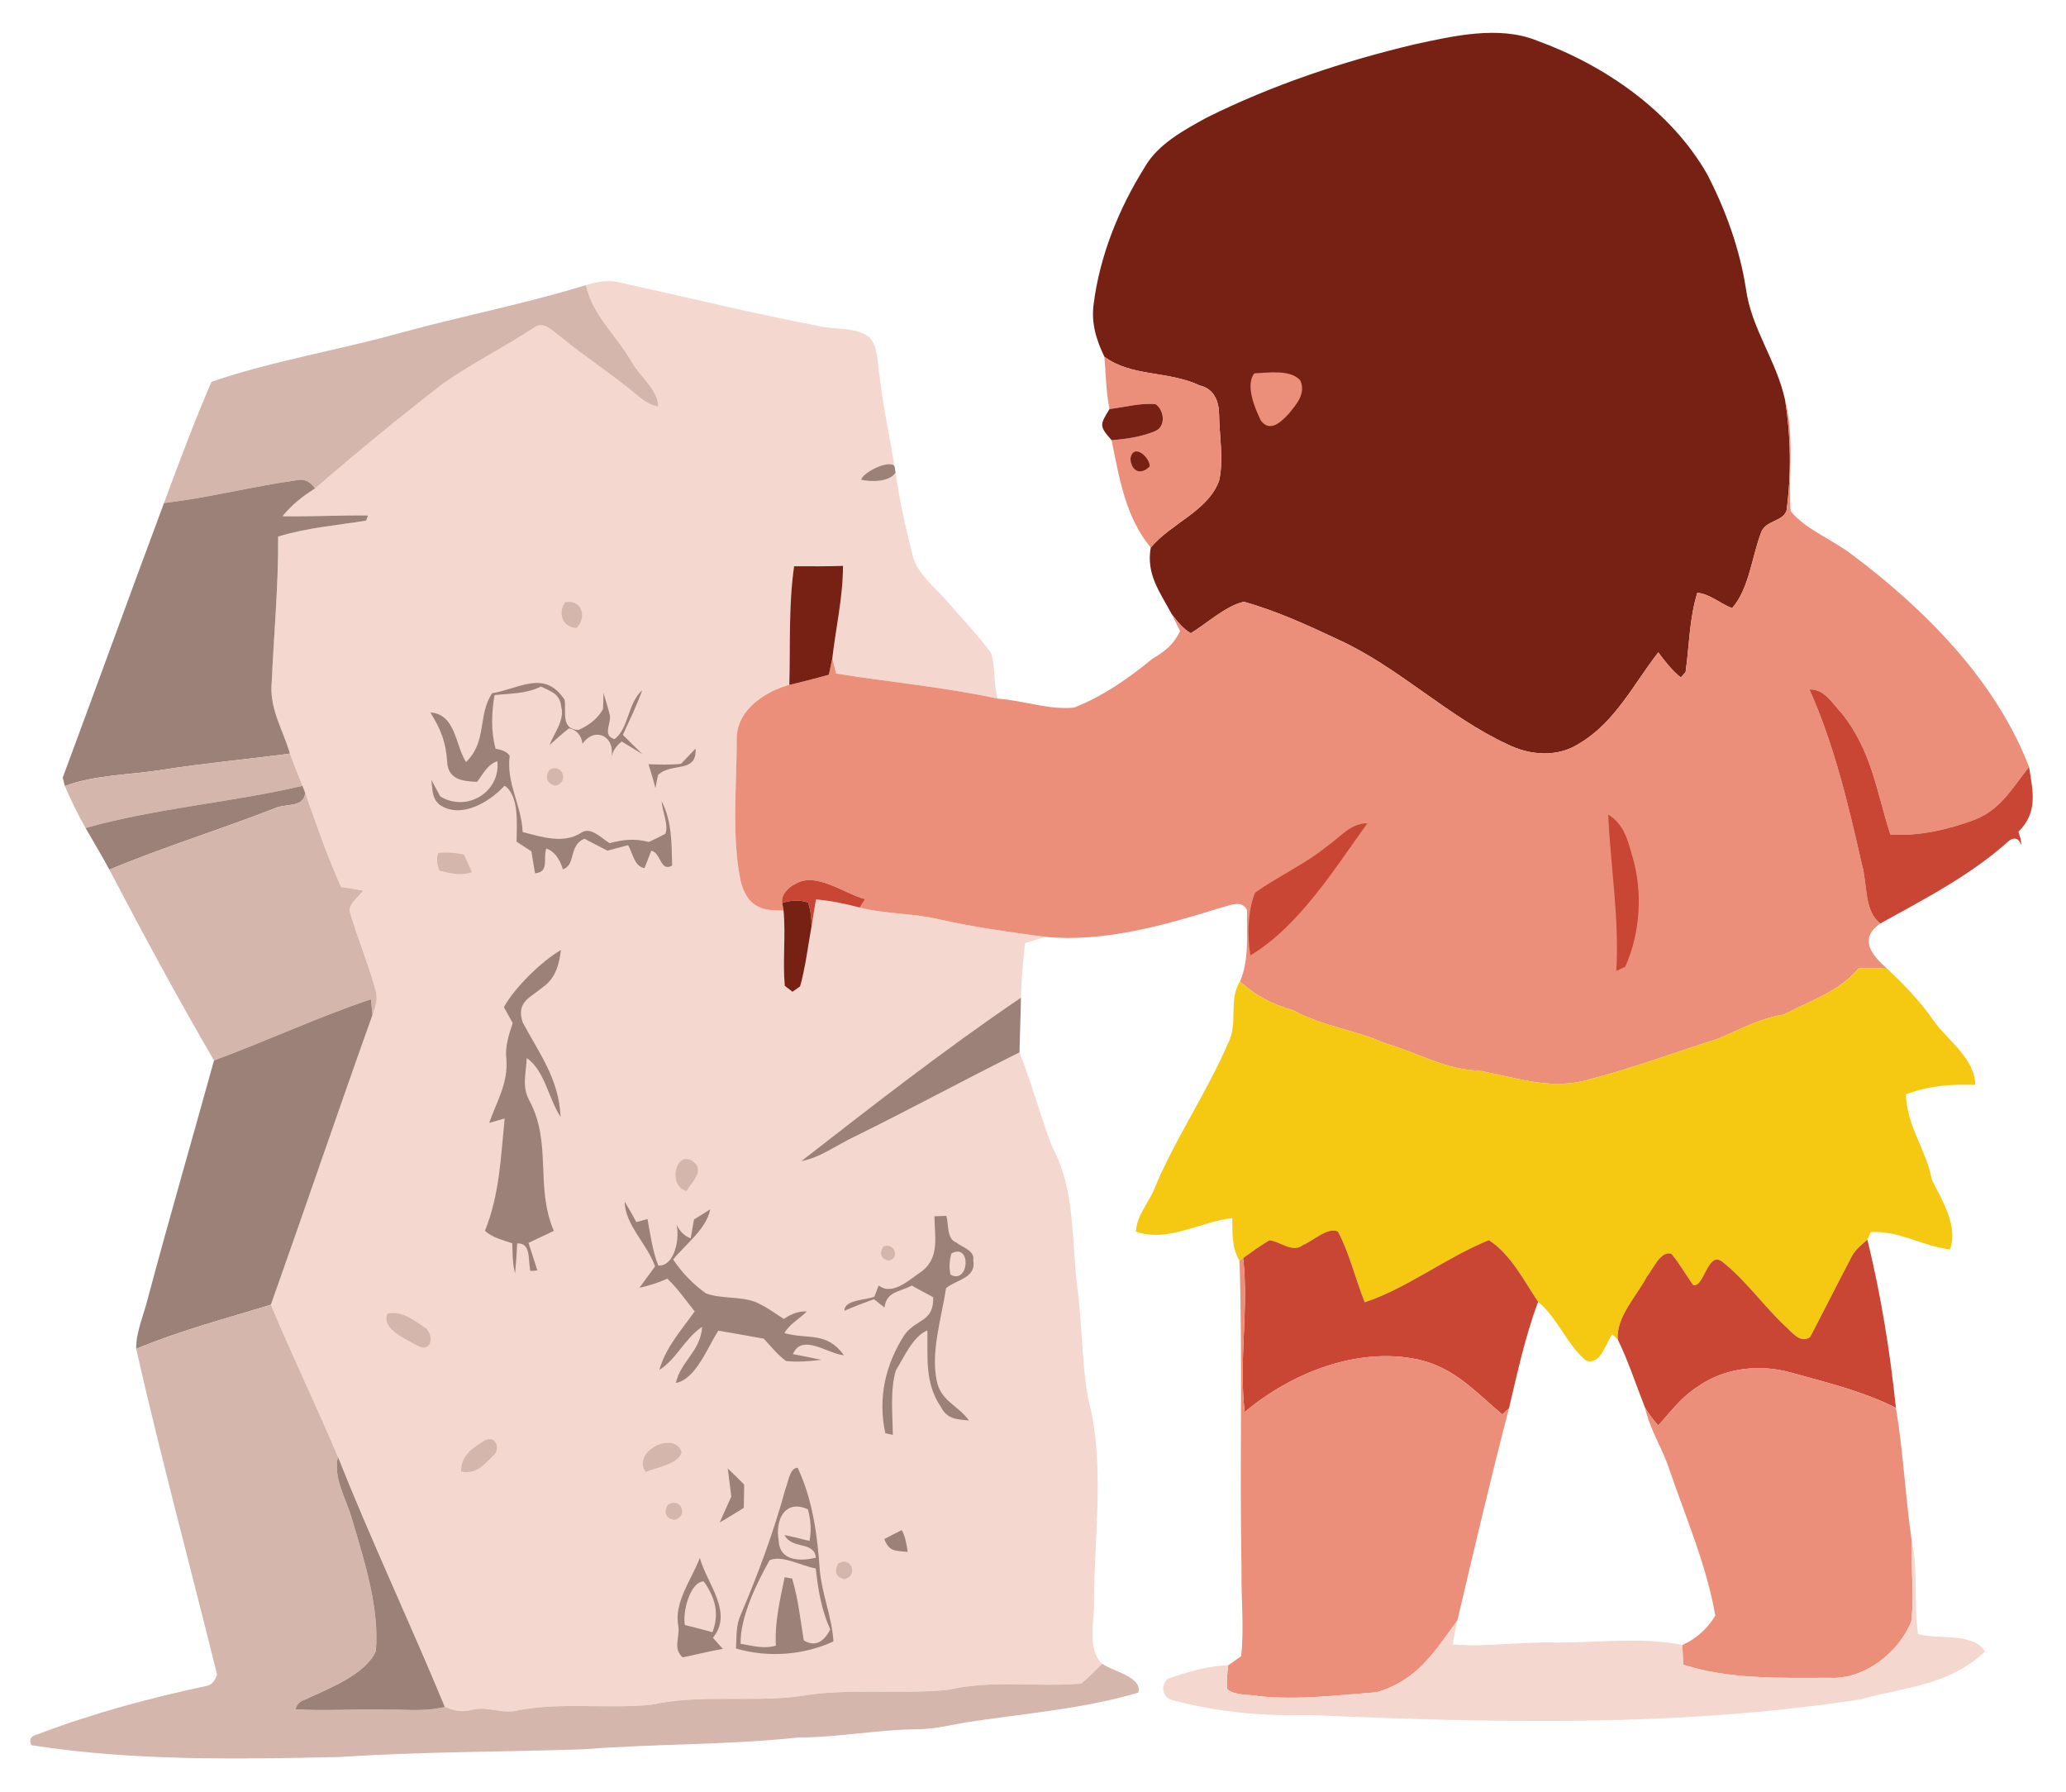 <svg width="279" height="242" viewBox="0 0 279 242" fill="none" xmlns="http://www.w3.org/2000/svg">
<g filter="url(#filter0_d)">
<path d="M207.54 1.48C216.66 4.78 225.64 10.96 230.53 19.5C233.04 24.34 234.94 29.6 235.78 35C236.51 40.38 239.9 44.66 241.06 49.99C241.85 54.91 241.92 60.01 241.26 64.94C240.73 66.46 238.48 66.23 237.85 67.84C236.58 71.09 236.24 75.45 233.91 78.11C232.35 77.54 230.86 76.15 229.21 76.04C228.13 79.56 228.13 83.15 227.63 86.74L226.98 87.47C225.77 86.5 224.86 85.31 223.94 84.08C220.63 88.33 218.12 93.5 213.33 96.35C210.35 98.3 206.64 98.02 203.54 96.48C195.54 92.77 188.9 86.11 180.86 82.42C176.69 80.46 172.41 78.48 167.97 77.25C165.46 77.84 163.04 80.14 160.82 81.49C159.76 80.93 158.96 79.85 158.23 78.91C156.63 75.92 154.76 73.55 155.4 69.93C158.17 66.62 163.14 65 164.63 60.9C165.28 58.08 164.66 54.87 164.63 51.98C164.61 50.15 163.94 48.48 162 48.04C157.86 46.06 152.71 46.88 149.13 44.15C148.03 41.85 147.33 39.58 147.7 36.99C148.54 30.47 151.11 24.12 154.59 18.57C156.35 15.46 159.89 13.57 162.93 11.89C171.82 7.47 181.36 4.29 191.01 1.99C196.24 0.86 202.42 -0.59 207.54 1.48Z" fill="#772114"/>
<path d="M83.97 34.2C92.97 36.18 101.95 38.4 111.01 40.1C113.08 40.53 115.79 40.17 117.43 41.58C118.55 42.9 118.43 44.37 118.68 45.99C119.15 50.35 120.07 54.61 120.8 58.93C120.05 58 116.46 59.81 116.29 60.78C117.63 61.07 120.09 61.12 120.94 59.82C121.49 63.56 122.29 67.3 123.24 70.95C123.77 73.41 126.27 75.27 127.86 77.14C129.84 79.46 132.03 81.68 133.82 84.15C134.48 86.11 134.11 88.31 134.75 90.33C127.5 88.76 120.17 88.11 112.92 86.94L112.4 84.9C112.87 80.76 113.85 76.58 113.84 72.4C111.64 72.48 109.44 72.46 107.24 72.45C106.48 77.71 106.74 83.16 106.59 88.47L107.77 88.19C103.98 88.88 99.33 91.59 99.49 95.98C99.49 102.21 98.77 108.87 100.03 115C100.89 118.21 102.59 119.03 105.81 118.93C106.13 122.31 105.67 125.73 105.98 129.1L107.02 129.91L108.05 129.18C108.79 126.55 109.1 123.78 109.59 121.1C109.78 119.88 109.98 118.66 110.19 117.44C112.21 117.61 114.13 118.01 116.09 118.53C119.69 119.44 123.4 119.28 127.01 120.16C131.69 121.21 136.41 121.85 141.16 122.49C140.25 122.77 139.34 123.05 138.43 123.34C138.15 125.78 137.92 128.24 137.87 130.7C127.69 137.61 117.91 145.22 108.2 152.78C110.76 152.32 113.1 150.53 115.46 149.44C122.92 145.77 130.23 141.79 137.68 138.09C139.35 142.32 140.49 146.72 142.13 150.93C145.21 156.62 144.7 163.39 145.47 169.7C146.16 174.79 146.04 179.97 146.99 185.01C149.23 193.57 147.78 203.19 147.74 212C147.86 214.68 146.71 218.64 148.84 220.64C147.92 221.54 147.02 222.5 146.01 223.31C139.82 223.82 134.12 222.77 127.99 224.16C121.4 224.81 114.52 223.86 107.99 225.02C101.39 225.86 94.49 224.73 87.99 226.16C82.15 226.76 75.78 225.79 69.96 226.92C67.83 227.49 65.93 226.32 63.85 226.83C62.33 227.21 61.49 227.01 60.07 226.46C55.39 215.15 50.16 204.06 45.63 192.69C42.73 185.81 39.45 179.06 36.58 172.16C41.21 159.14 45.64 146.05 50.3 133.04C50.82 131.67 51.11 130.72 50.59 129.26C49.63 125.78 48.19 122.44 47.2 118.97C47.21 117.89 48.45 117.06 49.06 116.24C48.06 116.08 47.07 115.92 46.07 115.76C44.2 111.64 42.73 107.33 41.22 103.07L40.85 102.1C40.27 100.66 39.68 99.22 39.16 97.75C38.13 94.3 36.33 91.67 36.7 88C36.99 81.48 37.61 74.99 37.56 68.45C41.48 67.24 45.42 66.95 49.44 66.29L49.71 65.6C45.85 65.55 42.01 65.77 38.15 65.7C39.4 64.16 40.87 62.99 42.55 61.95C48.17 57.08 53.89 52.4 59.78 47.83C63.73 45.05 68.08 42.91 72.11 40.23C73.45 39.28 74.55 40.67 75.59 41.38C78.92 44.13 82.55 46.46 85.87 49.22C86.81 50 87.65 50.68 88.9 50.9C88.86 48.6 86.36 46.77 85.27 44.81C83.1 41.1 80.01 38.56 79.13 34.49C80.81 34 82.24 33.73 83.97 34.2Z" fill="#F4D7CF"/>
<path d="M79.13 34.49C80.01 38.56 83.1 41.1 85.27 44.81C86.36 46.77 88.86 48.6 88.9 50.9C87.65 50.68 86.81 50 85.87 49.22C82.55 46.46 78.92 44.13 75.59 41.38C74.55 40.67 73.45 39.28 72.11 40.23C68.08 42.91 63.73 45.05 59.78 47.83C53.89 52.4 48.17 57.08 42.55 61.95C41.84 60.96 41 60.59 40.01 60.85C34.03 61.67 28.15 63.23 22.15 63.91C24.18 58.43 26.24 52.9 28.56 47.55C36.82 44.71 45.61 43.31 54.01 40.96C62.35 38.67 70.87 37.04 79.13 34.49Z" fill="#D5B6AC"/>
<path d="M149.13 44.15C152.71 46.88 157.86 46.06 162 48.04C163.94 48.48 164.61 50.15 164.63 51.98C164.66 54.87 165.28 58.08 164.63 60.9C163.14 65 158.17 66.62 155.4 69.93C151.94 65.74 151.18 60.58 150.11 55.43C152.12 55.28 154.09 54.99 155.97 54.22C157.49 53.6 157.24 51.41 156.07 50.57C154.02 50.37 151.87 50.98 149.83 51.23C149.35 48.88 149.36 46.52 149.13 44.15Z" fill="#EB8F7A"/>
<path d="M169.39 46.41C171.19 46.33 174.3 45.84 175.6 47.37C176.4 49.16 175.03 50.67 173.96 51.95C172.97 53 171.48 54.43 170.27 52.78C169.46 51.12 168.14 48 169.39 46.41Z" fill="#EB8F7A"/>
<path d="M241.06 49.99C242.38 54.64 241.47 60.29 241.82 65.02C243.91 67.56 247.55 68.88 250.16 70.93C259.99 78.29 269.54 87.91 274.01 99.55C271.77 102.35 270.24 105.25 266.73 106.65C263.13 108 259.15 108.93 255.28 108.68C253.39 102.83 252.77 97.36 248.71 92.31C247.48 91.02 246.38 88.99 244.35 89.09C247.7 96.53 249.63 104.74 251.43 112.67C252.2 115.24 251.68 118.99 253.93 120.68C250.92 122.75 252.79 125 254.85 126.79C253.57 126.7 252.29 126.68 251.02 126.73C248.23 129.98 244.55 131.04 240.91 132.98C237.67 133.48 235.04 134.96 232.08 136.22C226.16 138.1 220.11 140.35 214.02 141.9C209.07 143.15 204.49 141.41 199.69 140.55C195.14 140.43 191.47 138.12 187.07 136.87C183.02 135.04 178.64 134.6 174.73 132.44C171.78 131.57 169.76 130.58 167.45 128.51C168.73 125.63 168.33 121.99 168.41 118.88C167.67 117.37 165.92 118.34 164.71 118.6C157.26 120.93 149.02 123.26 141.16 122.49C136.41 121.85 131.69 121.21 127.01 120.16C123.4 119.28 119.69 119.44 116.09 118.53L116.84 117.4C113.96 116.66 110.13 113.58 107.34 115.39C106.49 115.76 105.39 116.89 105.64 117.91L105.81 118.93C102.59 119.03 100.89 118.21 100.03 115C98.77 108.87 99.49 102.21 99.49 95.98C99.33 91.59 103.98 88.88 107.77 88.19C109.16 87.85 110.55 87.48 111.93 87.1C112.09 86.37 112.25 85.64 112.4 84.9L112.92 86.94C120.17 88.11 127.5 88.76 134.75 90.33C138.29 90.58 141.58 91.87 145.04 91.54C148.86 90.06 152.49 87.53 155.64 84.93C157.43 83.86 158.41 83.09 159.37 81.21C159 80.44 158.62 79.68 158.23 78.91C158.96 79.85 159.76 80.93 160.82 81.49C163.04 80.14 165.46 77.84 167.97 77.25C172.41 78.48 176.69 80.46 180.86 82.42C188.9 86.11 195.54 92.77 203.54 96.48C206.64 98.02 210.35 98.3 213.33 96.35C218.12 93.5 220.63 88.33 223.94 84.08C224.86 85.31 225.77 86.5 226.98 87.47L227.63 86.74C228.13 83.15 228.13 79.56 229.21 76.04C230.86 76.15 232.35 77.54 233.91 78.11C236.24 75.45 236.58 71.09 237.85 67.84C238.48 66.23 240.73 66.46 241.26 64.94C241.92 60.01 241.85 54.91 241.06 49.99Z" fill="#EB8F7A"/>
<path d="M149.83 51.23C151.87 50.98 154.02 50.37 156.07 50.57C157.24 51.41 157.49 53.6 155.97 54.22C154.09 54.99 152.12 55.28 150.11 55.43C148.41 53.5 148.53 53.35 149.83 51.23Z" fill="#772114"/>
<path d="M155.26 58.96C154.03 60.24 152.77 59.61 152.66 57.91C153.05 55.76 155.27 57.73 155.26 58.96Z" fill="#772114"/>
<path d="M120.8 58.93L120.94 59.82C120.09 61.12 117.63 61.07 116.29 60.78C116.46 59.81 120.05 58 120.8 58.93Z" fill="#9C8178"/>
<path d="M74.12 60.13C75.73 59.98 77.27 59.98 78.88 60.13C78.96 61.07 79 62.01 78.97 62.94C78.85 64.12 76.89 64.53 75.97 64.96C73.45 64.21 74.03 62.2 74.12 60.13Z" fill="#F4D7CF"/>
<path d="M40.01 60.85C41 60.59 41.84 60.96 42.55 61.95C40.87 62.99 39.4 64.16 38.15 65.7C42.01 65.77 45.85 65.55 49.71 65.6L49.44 66.29C45.42 66.95 41.48 67.24 37.56 68.45C37.61 74.99 36.99 81.48 36.7 88C36.33 91.67 38.13 94.3 39.16 97.75C33.44 98.51 27.71 99.03 22 99.92C17.66 100.64 12.87 100.58 8.76 102.13L8.47 101C13.05 88.65 17.55 76.25 22.15 63.91C28.15 63.23 34.03 61.67 40.01 60.85Z" fill="#9C8178"/>
<path d="M107.24 72.45C109.44 72.46 111.64 72.48 113.84 72.4C113.85 76.58 112.87 80.76 112.4 84.9C112.25 85.64 112.09 86.37 111.93 87.1C110.55 87.48 109.16 87.85 107.77 88.19L106.59 88.47C106.74 83.16 106.48 77.71 107.24 72.45Z" fill="#772114"/>
<path d="M76.32 77.32C78.56 76.87 79.3 79.34 77.86 80.77C75.98 80.73 75.29 78.82 76.32 77.32Z" fill="#D5B6AC"/>
<path d="M76.25 90.49C76.48 92.13 75.71 94.45 78.1 94.56C79.44 94 80.75 93.03 81.43 91.73C81.47 91.01 81.49 90.29 81.49 89.56C81.8 90.58 82.12 91.59 82.37 92.62C82.49 93.87 81.35 95.3 82.99 95.8C84.96 94.29 84.71 91.02 86.73 89.19C85.99 91.27 85.03 93.21 84.11 95.22C84.98 96.08 85.85 96.94 86.72 97.8C85.8 97.24 84.88 96.68 83.97 96.12C83.18 96.69 82.67 97.53 82.42 98.64C83.44 95.64 80.45 93.88 78.67 96.41C78.49 95.25 77.88 94.56 76.85 94.33C75.93 95.05 75.06 95.83 74.2 96.61C74.81 95.04 76.29 93.17 75.8 91.46C75.61 89.64 74.47 89.41 73.06 88.69C71.05 89.69 68.96 89.61 66.78 89.85C66.38 92.28 66.28 94.7 66.92 97.09C67.88 97.24 68.52 97.56 68.83 98.05C68.34 101.75 70.43 104.68 70.58 108.34C73.08 108.98 76.06 109.98 78.43 108.47C79.75 107.5 81.24 109.2 82.32 109.84C84.19 109.36 85.71 109.18 87.61 109.68C88.37 109.34 89.11 108.97 89.84 108.58C90.35 107.4 89.41 105.51 89.36 104.18C90.75 106.97 90.69 109.81 90.77 112.86C89.14 113.79 89.29 111.13 87.95 110.86C87.65 111.64 87.34 112.42 87.04 113.2C85.68 113.04 85.43 111.13 84.82 110.11C83.89 110.36 82.96 110.6 82.03 110.85C80.99 110.31 79.95 109.77 78.91 109.24C76.73 110.17 77.82 112.8 76.01 113.37C75.55 111.85 74.8 110.91 73.77 110.56C73.3 111.99 74.22 113.74 72.25 113.91C72.08 112.92 71.92 111.93 71.76 110.94C71.1 110.5 70.43 110.07 69.76 109.64C69.77 107.4 70.17 103.43 68.14 102.08C66.12 104.28 62.22 106.66 59.34 104.63C58.27 103.68 58.44 102.59 58.24 101.29C58.66 102.04 59.06 102.79 59.46 103.54C63.08 105.71 67.6 102.92 67.17 98.77C65.81 99.22 65.26 100.49 64.43 101.56C62.52 101.48 60.55 101.29 60.39 98.92C60.21 96.12 59.54 94.51 58.12 92.19C61.55 92.43 61.47 96.58 62.93 98.89C65.83 96.1 64.47 92.57 66.46 89.6C70.18 88.98 73.54 86.36 76.25 90.49Z" fill="#9C8178"/>
<path d="M244.35 89.09C246.38 88.99 247.48 91.02 248.71 92.31C252.77 97.36 253.39 102.83 255.28 108.68C259.15 108.93 263.13 108 266.73 106.65C270.24 105.25 271.77 102.35 274.01 99.55C274.54 102.86 275.24 105.68 272.58 108.29C272.73 108.92 273.01 109.43 272.93 110.08C272.64 109.2 272.12 109 271.36 109.47C266.13 114.18 260.03 117.3 253.93 120.68C251.68 118.99 252.2 115.24 251.43 112.67C249.63 104.74 247.7 96.53 244.35 89.09Z" fill="#C94534"/>
<path d="M93.93 97.07C94.13 100.48 90.7 98.88 88.87 100.63C88.73 101.22 88.61 101.83 88.51 102.43C88.24 101.33 87.91 100.26 87.57 99.18C89.04 99.23 90.5 99.28 91.97 99.13C92.62 98.44 93.27 97.76 93.93 97.07Z" fill="#9C8178"/>
<path d="M39.16 97.75C39.68 99.22 40.27 100.66 40.85 102.1C31.24 104.36 21.09 105.1 11.55 107.79C10.53 105.96 9.58 104.07 8.76 102.13C12.87 100.58 17.66 100.64 22 99.92C27.71 99.03 33.44 98.51 39.16 97.75Z" fill="#D5B6AC"/>
<path d="M74.13 100C75.89 98.84 76.99 101.68 74.97 102.08C73.87 101.76 73.59 101.07 74.13 100Z" fill="#D5B6AC"/>
<path d="M40.85 102.1L41.22 103.07C41.02 105.14 38.47 104.44 37.04 105.16C29.67 108.04 22.07 110.36 14.77 113.42C13.75 111.51 12.63 109.67 11.55 107.79C21.09 105.1 31.24 104.36 40.85 102.1Z" fill="#9C8178"/>
<path d="M41.22 103.07C42.73 107.33 44.2 111.64 46.07 115.76C47.07 115.92 48.06 116.08 49.06 116.24C48.45 117.06 47.21 117.89 47.2 118.97C48.19 122.44 49.63 125.78 50.59 129.26C51.11 130.72 50.82 131.67 50.3 133.04L50.09 130.92C42.91 133.32 36 136.57 28.9 139.18C23.98 130.73 19.31 122.08 14.77 113.42C22.07 110.36 29.67 108.04 37.04 105.16C38.47 104.44 41.02 105.14 41.22 103.07Z" fill="#D5B6AC"/>
<path d="M217.18 105.98C219.32 107.31 219.8 109.38 220.45 111.66C221.87 116.45 221.51 121.97 219.48 126.53L218.27 127.09C218.7 119.97 217.49 113.05 217.18 105.98Z" fill="#C94534"/>
<path d="M184.65 107.16C180.28 113.22 175.4 121.09 168.86 124.99C168.41 122.41 168.5 118.91 169.5 116.52C172.65 114.28 176.2 112.71 179.22 110.25C181.03 109.01 182.34 107.17 184.65 107.16Z" fill="#C94534"/>
<path d="M59.18 111.16C60.32 111.05 61.48 111.13 62.66 111.39C63.02 112.18 63.38 112.97 63.73 113.77C62.15 114.26 60.9 113.93 59.35 113.54C58.99 112.69 58.93 111.89 59.18 111.16Z" fill="#D5B6AC"/>
<path d="M107.34 115.39C110.13 113.58 113.96 116.66 116.84 117.4L116.09 118.53C114.13 118.01 112.21 117.61 110.19 117.44C109.98 118.66 109.78 119.88 109.59 121.1C109.61 119.97 109.46 118.89 109.13 117.86C108.08 117.49 106.92 117.51 105.64 117.91C105.39 116.89 106.49 115.76 107.34 115.39Z" fill="#C94534"/>
<path d="M105.64 117.91C106.92 117.51 108.08 117.49 109.13 117.86C109.46 118.89 109.61 119.97 109.59 121.1C109.1 123.78 108.79 126.55 108.05 129.18L107.02 129.91L105.98 129.1C105.67 125.73 106.13 122.31 105.81 118.93L105.64 117.91Z" fill="#772114"/>
<path d="M75.75 124.27C75.51 126.22 75.02 128.09 73.32 129.27C71.57 130.76 69.68 131.23 70.59 134.05C72.87 138.3 75.49 141.73 75.7 146.79C74.1 144.4 73.54 140.47 71.13 138.86C71.05 140.9 70.45 142.69 71.47 144.56C74.59 150.35 72.22 156.14 74.79 162.19C73.65 162.73 72.51 163.27 71.37 163.81C71.77 165.05 72.17 166.29 72.57 167.53L71.63 167.6C71.27 166.3 71.81 163.77 69.84 163.88C69.78 165.23 69.69 166.58 69.56 167.93C69.21 166.59 69.22 165.25 69.18 163.87C67.91 163.42 66.51 163.12 65.49 162.18C67.48 157.25 67.63 152.21 68.15 147.01C67.46 147.21 66.76 147.41 66.06 147.61C67.11 144.64 68.64 142.24 68.38 139C68.19 137.23 68.7 135.77 69.24 134.13C68.85 133.41 68.45 132.69 68.05 131.98C69.49 129.35 73.15 125.77 75.75 124.27Z" fill="#9C8178"/>
<path d="M251.02 126.73C252.29 126.68 253.57 126.7 254.85 126.79C257.19 128.98 259.37 131.26 261.2 133.91C263.12 136.55 266.69 138.94 266.75 142.48C263.34 142.37 260.6 142.56 257.38 143.75C257.49 148.06 260.08 151.09 260.89 155.3C262.25 158.02 264.49 161.56 263.33 164.7C259.54 164.22 256.41 162.11 252.61 162.35L252.18 163.38C251.28 164.16 250.42 164.82 249.91 165.95C248.06 169.46 246.29 173.02 244.44 176.53C243.09 177.48 241.93 175.78 241.01 174.99C238.12 172.26 235.73 168.84 232.63 166.39C230.62 164.73 230.14 169.9 228.66 169.5C227.63 168.09 226.82 166.6 225.72 165.29C224.23 164.8 223.18 167.46 222.4 168.37C221.05 170.96 218.2 173.86 218.48 176.87L217.73 176.15C216.79 177.41 216.18 180.35 214.19 179.71C211.68 177.67 210.29 173.85 207.71 171.77C205.86 168.98 203.93 165.24 201.06 163.44C195.3 165.77 190.13 169.87 184.3 171.83C183.04 168.69 182.26 165.26 180.68 162.27C179.29 161.62 177.25 163.6 175.95 164.1C174.53 165.23 172.91 163.59 171.41 163.46C170.19 164.19 169.03 165.03 167.88 165.86L167.39 166.23C166.3 164.37 166.45 162.51 166.41 160.46C162.04 160.94 157.72 163.82 153.39 162.28C153.55 160.18 154.85 158.72 155.73 156.88C158.54 149.98 162.85 143.74 165.81 136.93C167.27 134.17 165.84 131.07 167.45 128.51C169.76 130.58 171.78 131.57 174.73 132.44C178.64 134.6 183.02 135.04 187.07 136.87C191.47 138.12 195.14 140.43 199.69 140.55C204.49 141.41 209.07 143.15 214.02 141.9C220.11 140.35 226.16 138.1 232.08 136.22C235.04 134.96 237.67 133.48 240.91 132.98C244.55 131.04 248.23 129.98 251.02 126.73Z" fill="#F5C912"/>
<path d="M50.09 130.92L50.3 133.04C45.64 146.05 41.21 159.14 36.58 172.16C30.49 174.03 24.26 175.66 18.39 178.12C18.36 175.74 19.5 173.34 20.04 171.02C22.89 160.38 25.96 149.8 28.9 139.18C36 136.57 42.91 133.32 50.09 130.92Z" fill="#9C8178"/>
<path d="M137.87 130.7C137.84 133.17 137.72 135.63 137.68 138.09C130.23 141.79 122.92 145.77 115.46 149.44C113.1 150.53 110.76 152.32 108.2 152.78C117.91 145.22 127.69 137.61 137.87 130.7Z" fill="#9C8178"/>
<path d="M93.91 153.09C94.98 154.37 93.31 155.7 92.71 156.8C89.98 156.11 91.38 150.7 93.91 153.09Z" fill="#D5B6AC"/>
<path d="M84.36 158.24C84.92 159.15 85.43 160.07 85.94 161C86.44 160.86 86.94 160.72 87.44 160.59C87.82 162.6 88.12 164.99 88.9 166.87C91.15 167.01 91.85 163.02 91.34 161.31C91.8 162.26 92.44 162.89 93.27 163.2C93.42 162.35 93.57 161.5 93.72 160.65C94.45 160.19 95.18 159.73 95.91 159.28C95.39 161.95 92.57 163.99 90.9 166.05C92.08 167.82 93.6 169.39 95.33 170.63C97.45 171.4 99.94 170.99 102.07 171.81C103.41 172.4 104.61 173.28 105.86 174.08C106.9 173.35 107.93 173.01 108.95 173.07C107.99 174.06 106.59 174.78 105.93 175.99C109.14 176.89 111.62 175.73 113.97 178.98C111.87 178.84 108.29 175.93 107.08 178.83C108.36 179.07 109.63 179.31 110.9 179.6C109.31 179.79 107.74 179.93 106.15 179.76C105.01 178.93 104.1 177.76 103.14 176.74C101.1 176.38 99.05 176 97.01 175.66C95.6 177.78 93.99 182.23 91.27 182.72C91.91 179.82 94.66 178.37 94.81 175.15C92.47 176.7 91.32 179.56 89.04 180.96C89.95 177.84 91.98 175.64 93.81 173.06C92.61 171.55 91.53 169.98 90.12 168.64C88.88 169.2 87.68 169.58 86.35 169.87C87.05 168.91 87.76 167.95 88.46 166.99C87.45 164.02 84.38 161.35 84.36 158.24Z" fill="#9C8178"/>
<path d="M126.19 160.22L127.8 160.16C128.13 161.28 127.83 163.27 129.12 163.75C129.9 164.39 131.65 164.85 131.43 166.1C131.86 168.57 129.32 168.69 127.76 169.91C127.17 173.87 125.67 178.46 126.5 182.44C127.09 185.22 129.31 185.68 130.86 187.79C129.21 187.63 127.93 187.62 127.07 185.98C124.86 182.69 125.3 179.38 125.24 175.62C123.27 176.43 122.07 179.28 120.97 181.04C120.19 183.76 120.54 186.92 120.57 189.73L119.56 189.51C118.53 184.78 119.55 180.24 122.16 176.21C123.79 174.01 126.13 174.51 126.02 171.14C125.05 170.63 124.09 170.11 123.12 169.57C121.48 170.47 119.75 170.31 119.44 172.53C118.97 172.16 118.5 171.79 118.03 171.42C116.68 171.89 115.35 172.41 114.04 172.97C114.01 171.42 117.07 171.57 118.09 171.05C118.28 170.55 118.47 170.06 118.66 169.56C120.58 171.05 122.96 168.63 124.58 167.58C126.92 165.69 126.21 162.84 126.19 160.22Z" fill="#9C8178"/>
<path d="M180.68 162.27C182.26 165.26 183.04 168.69 184.3 171.83C190.13 169.87 195.3 165.77 201.06 163.44C203.93 165.24 205.86 168.98 207.71 171.77C205.96 176.45 204.93 181.29 203.78 186.13L202.88 186.98C199.22 183.91 196.45 180.67 191.53 179.56C183.31 177.79 174.36 181.38 168.09 186.65C167.26 179.78 168.66 172.79 167.88 165.86C169.03 165.03 170.19 164.19 171.41 163.46C172.91 163.59 174.53 165.23 175.95 164.1C177.25 163.6 179.29 161.62 180.68 162.27Z" fill="#C94534"/>
<path d="M119.23 164.36C120.6 163.55 121.72 165.83 120 166.22C118.98 165.96 118.73 165.34 119.23 164.36Z" fill="#D5B6AC"/>
<path d="M252.18 163.38C254.01 170.87 255.23 178.42 256.03 186.08C251.51 183.81 246.69 182.67 241.85 181.32C237.65 180.14 232.89 180.66 229.28 183.21C227.06 184.62 225.67 186.54 223.94 188.46C223.26 187.73 222.66 186.91 222.13 186.01C220.93 182.96 219.91 179.82 218.48 176.87C218.2 173.86 221.05 170.96 222.4 168.37C223.18 167.46 224.23 164.8 225.72 165.29C226.82 166.6 227.63 168.09 228.66 169.5C230.14 169.9 230.62 164.73 232.63 166.39C235.73 168.84 238.12 172.26 241.01 174.99C241.93 175.78 243.09 177.48 244.44 176.53C246.29 173.02 248.06 169.46 249.91 165.95C250.42 164.82 251.28 164.16 252.18 163.38Z" fill="#C94534"/>
<path d="M128.49 165.23C131.24 163.76 130.87 169.51 128.35 168.09C128.16 167.12 128.2 166.17 128.49 165.23Z" fill="#F4D7CF"/>
<path d="M167.39 166.23L167.88 165.86C168.66 172.79 167.26 179.78 168.09 186.65C174.36 181.38 183.31 177.79 191.53 179.56C196.45 180.67 199.22 183.91 202.88 186.98L203.78 186.13C201.35 195.44 198.99 205.52 196.81 214.78C193.68 219.09 191.38 222.87 185.91 224.48C180.68 224.88 175.2 225.56 170 225.01C168.68 224.74 166.72 224.97 165.69 224.03C165.66 222.97 165.72 221.91 165.86 220.84C166.45 220.44 167.03 220.02 167.61 219.6C168.03 215.76 167.59 211.86 167.66 208C167.39 194.1 167.82 180.1 167.39 166.23Z" fill="#EB8F7A"/>
<path d="M36.58 172.16C39.45 179.06 42.73 185.81 45.63 192.69C44.98 195.74 46.77 198.27 47.59 201.28C49.23 206.84 51.25 213.11 50.76 218.93C49.34 222.14 44.25 224.04 41.24 225.45C40.48 225.71 40.04 226.15 39.91 226.78C43.94 227.03 47.96 226.73 52 226.82C54.82 226.79 57.39 227.14 60.07 226.46C61.49 227.01 62.33 227.21 63.85 226.83C65.93 226.32 67.83 227.49 69.96 226.92C75.78 225.79 82.15 226.76 87.99 226.16C94.49 224.73 101.39 225.86 107.99 225.02C114.52 223.86 121.4 224.81 127.99 224.16C134.12 222.77 139.82 223.82 146.01 223.31C147.02 222.5 147.92 221.54 148.84 220.64C150.11 221.58 154.4 222.45 153.7 224.54C146.29 226.75 138.07 227.37 130.44 228.55C128.29 228.92 126.21 229.45 124.01 229.48C118.56 229.5 113.25 230.59 107.8 230.59C98.22 231.62 88.6 231.42 79 232.17C68 232.56 57 232.48 46 233.22C32.18 233.52 17.92 233.78 4.23 231.63C3.87 230.88 4.15 230.39 5.05 230.17C12.45 227.35 20.08 225.3 27.82 223.64C28.52 223.54 29.02 223.02 29.31 222.07C25.69 207.43 21.73 192.82 18.39 178.12C24.26 175.66 30.49 174.03 36.58 172.16Z" fill="#D5B6AC"/>
<path d="M52.33 173.37C54.35 172.91 56.06 174.37 57.62 175.43C58.59 176.47 58.26 178.73 56.32 177.65C54.92 176.85 51.42 175.42 52.33 173.37Z" fill="#D5B6AC"/>
<path d="M241.85 181.32C246.69 182.67 251.51 183.81 256.03 186.08C257.02 191.99 257.3 198.02 258.15 203.94C258.03 207.59 258.55 211.34 258.1 214.95C256.35 219.19 251.72 222.82 247 222.53C240.54 222.55 233.49 222.76 227.31 220.76C227.27 219.87 227.23 218.99 227.19 218.11C229.08 217.24 230.56 215.92 231.64 214.14C230.51 207.5 227.67 200.9 225.48 194.53C224.53 191.58 222.81 189.05 222.13 186.01C222.66 186.91 223.26 187.73 223.94 188.46C225.67 186.54 227.06 184.62 229.28 183.21C232.89 180.66 237.65 180.14 241.85 181.32Z" fill="#EB8F7A"/>
<path d="M65.45 190.49C67.04 189.68 67.63 191.78 66.57 192.57C65.24 193.85 64.32 195.08 62.27 194.68C62.25 192.54 63.79 191.49 65.45 190.49Z" fill="#D5B6AC"/>
<path d="M92.03 192.02C91.79 193.67 88.53 194.14 87.18 194.74C85.27 191.94 91.1 189.13 92.03 192.02Z" fill="#D5B6AC"/>
<path d="M45.63 192.69C50.16 204.06 55.39 215.15 60.07 226.46C57.39 227.14 54.82 226.79 52 226.82C47.96 226.73 43.94 227.03 39.91 226.78C40.04 226.15 40.48 225.71 41.24 225.45C44.25 224.04 49.34 222.14 50.76 218.93C51.25 213.11 49.23 206.84 47.59 201.28C46.77 198.27 44.98 195.74 45.63 192.69Z" fill="#9C8178"/>
<path d="M98.28 194.27C99.03 194.98 99.77 195.7 100.49 196.44C100.48 197.49 100.47 198.54 100.44 199.59C99.36 200.26 98.28 200.92 97.19 201.56C97.7 200.39 98.23 199.23 98.76 198.07C98.6 196.8 98.44 195.54 98.28 194.27Z" fill="#9C8178"/>
<path d="M107.72 194.18C109.76 198.49 110.38 203.31 110.71 208.01C111.01 211.3 112.35 214.31 112.55 217.62C108.48 219.49 103.7 219.84 99.39 218.57C99.49 216.93 99.36 215.45 100.07 213.93C102.42 208.39 104.5 202.8 106.08 196.98C106.43 196.24 106.63 194.14 107.72 194.18Z" fill="#9C8178"/>
<path d="M90.18 199.17C91.94 198.07 93.1 200.76 91 201.21C89.87 200.92 89.6 200.24 90.18 199.17Z" fill="#D5B6AC"/>
<path d="M109.1 199.78C109.51 201.28 109.58 202.71 109.32 204.06C108.2 203.76 107.07 203.49 105.94 203.25C106.99 205.27 109.93 204.01 110.18 206.31C108.02 206.84 105.24 206.78 105.15 203.94C104.67 201.34 105.92 198.35 109.1 199.78Z" fill="#F4D7CF"/>
<path d="M121.77 202.59C122.29 203.51 122.41 204.5 122.58 205.53C120.92 205.35 120.09 205.55 119.42 203.8C120.2 203.39 120.98 202.98 121.77 202.59Z" fill="#9C8178"/>
<path d="M258.15 203.94C259.09 208.21 258.4 212.38 259.02 216.63C261.59 217.38 266.64 216.4 268.05 219C263.18 223.57 257.44 223.73 251.31 225.43C226.48 229.23 201.99 228.62 177 227.56C170.63 227.74 164.45 227.17 158.29 225.54C156.99 225.23 156.69 223.54 157.68 222.68C160.28 221.77 163.09 220.9 165.86 220.84C165.72 221.91 165.66 222.97 165.69 224.03C166.72 224.97 168.68 224.74 170 225.01C175.2 225.56 180.68 224.88 185.91 224.48C191.38 222.87 193.68 219.09 196.81 214.78C196.58 215.86 196.37 216.94 196.18 218.03C200.75 218.4 205.39 217.65 210 217.77C215.66 217.84 221.63 216.95 227.19 218.11C227.23 218.99 227.27 219.87 227.31 220.76C233.49 222.76 240.54 222.55 247 222.53C251.72 222.82 256.35 219.19 258.1 214.95C258.55 211.34 258.03 207.59 258.15 203.94Z" fill="#F4D7CF"/>
<path d="M94.51 206.35C95.48 209.85 99.08 213.75 96.27 217.12C96.72 217.62 97.16 218.12 97.61 218.62C95.79 218.95 93.99 219.4 92.18 219.77C90.82 218.49 91.84 217.19 91.6 215.51C90.98 212.4 93.4 209.22 94.51 206.35Z" fill="#9C8178"/>
<path d="M103.93 206.65C105.69 205.92 108.27 207.46 110.16 207.76C110.49 210.66 110.91 213.33 112.12 216C111.16 217.85 109.96 218.34 108.54 217.47C108.08 214.64 107.8 211.89 106.97 209.12L105.96 208.96C105.34 212.03 104.6 215.01 104.78 218.19C103.12 218.66 101.66 218.21 100.01 217.94C99.95 214.31 102.16 209.81 103.93 206.65Z" fill="#F4D7CF"/>
<path d="M113.18 207.13C114.93 205.95 115.99 208.8 113.99 209.22C112.89 208.9 112.62 208.2 113.18 207.13Z" fill="#D5B6AC"/>
<path d="M95.03 209.51C96.55 211.64 97.2 213.82 96.21 216.37C94.97 216.03 93.73 215.71 92.49 215.4C92.16 213.82 93.1 209.62 95.03 209.51Z" fill="#F4D7CF"/>
</g>
<defs>
<filter id="filter0_d" x="0" y="0" width="279" height="242" filterUnits="userSpaceOnUse" color-interpolation-filters="sRGB">
<feFlood flood-opacity="0" result="BackgroundImageFix"/>
<feColorMatrix in="SourceAlpha" type="matrix" values="0 0 0 0 0 0 0 0 0 0 0 0 0 0 0 0 0 0 127 0"/>
<feOffset dy="4"/>
<feGaussianBlur stdDeviation="2"/>
<feColorMatrix type="matrix" values="0 0 0 0 0 0 0 0 0 0 0 0 0 0 0 0 0 0 0.25 0"/>
<feBlend mode="normal" in2="BackgroundImageFix" result="effect1_dropShadow"/>
<feBlend mode="normal" in="SourceGraphic" in2="effect1_dropShadow" result="shape"/>
</filter>
</defs>
</svg>
